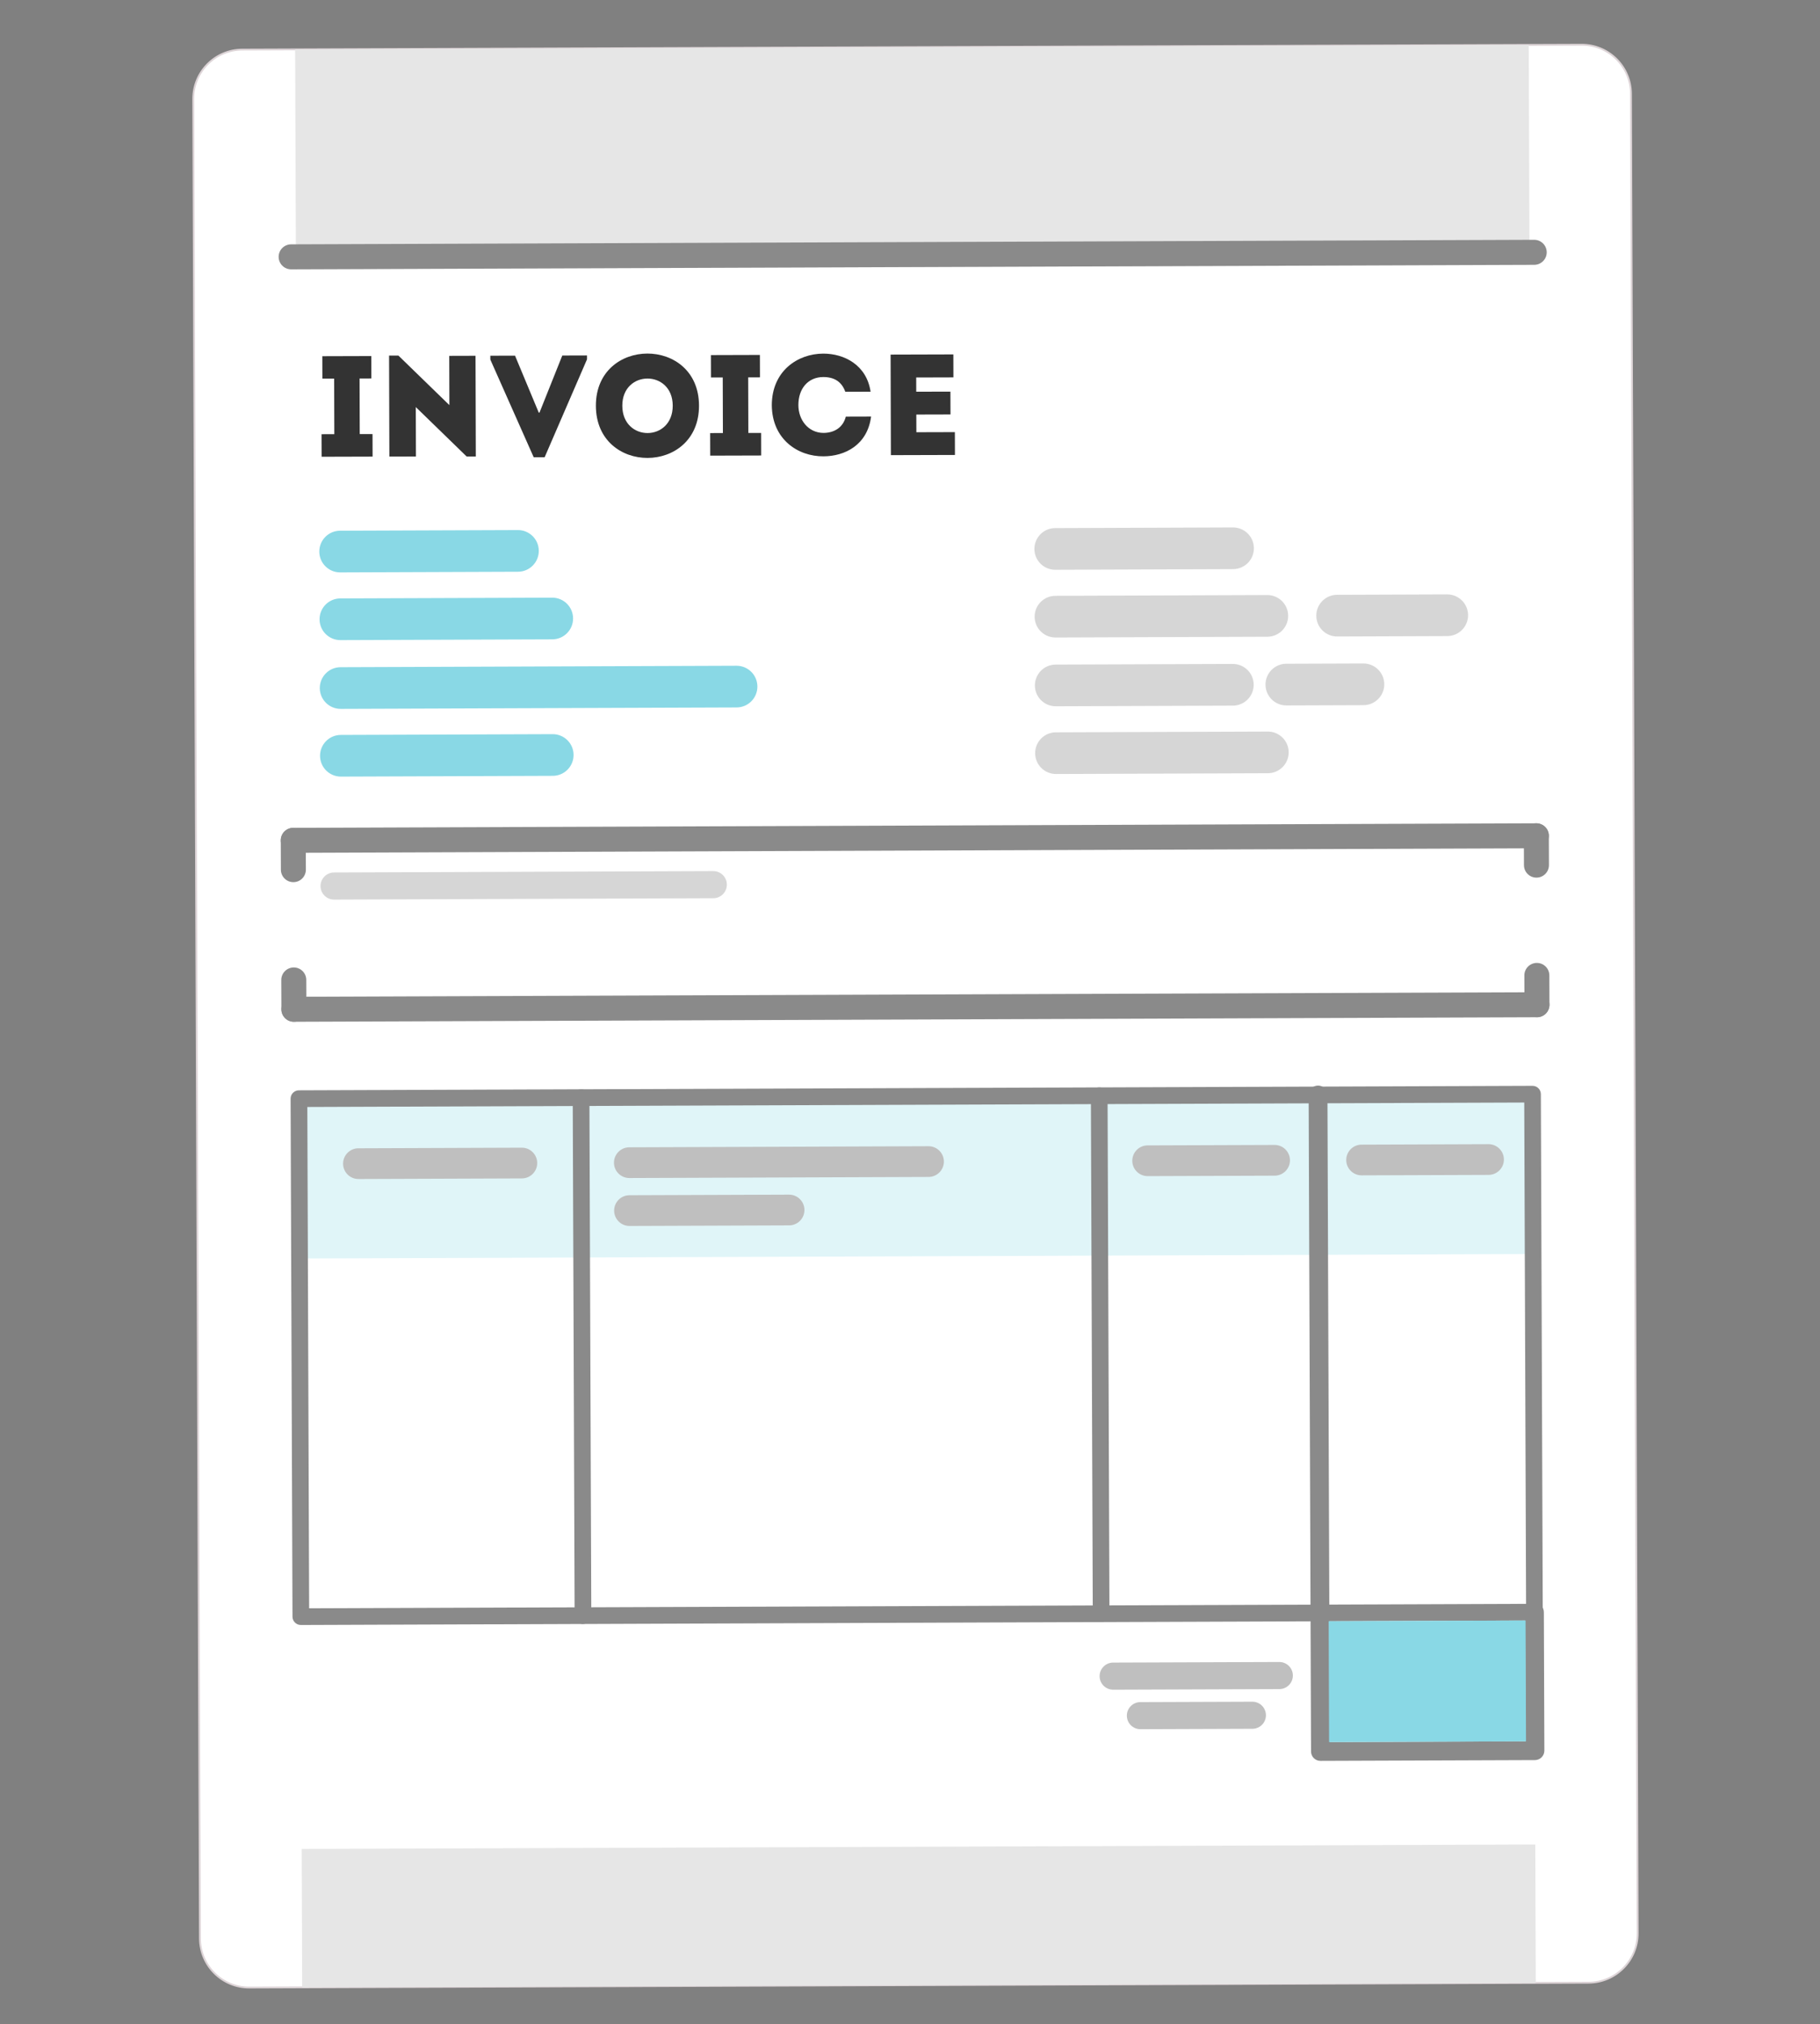 <?xml version="1.0" encoding="utf-8"?>
<!-- Generator: Adobe Illustrator 27.4.0, SVG Export Plug-In . SVG Version: 6.00 Build 0)  -->
<svg version="1.1" id="Layer_1" xmlns="http://www.w3.org/2000/svg" xmlns:xlink="http://www.w3.org/1999/xlink" x="0px" y="0px"
	 viewBox="0 0 1000 1112" style="enable-background:new 0 0 1000 1112;" xml:space="preserve">
<rect x="0" y="0" width="1000" height="1112" fill="#808080" stroke="none"/>
<style type="text/css">
	.st0{fill:#FFFFFF;stroke:#DDD4D7;stroke-miterlimit:10;}
	.st1{fill:#E6E6E6;}
	.st2{fill:#8A8A8A;}
	.st3{fill:#89D8E5;}
	.st4{fill:#D6D6D6;}
	.st5{opacity:0.26;}
	.st6{fill:#BFBFBF;}
	.st7{fill:#333333;}
</style>
<g>
	<g>
		<g>
			<g>
				<path class="st0" d="M872.85,1089.3l-735.83,2.68c-14.95,0.05-27.11-12.02-27.16-26.97l-3.68-1010.6
					c-0.05-14.95,12.02-27.11,26.97-27.16l735.83-2.68c14.95-0.05,27.11,12.02,27.16,26.97l3.68,1010.6
					C899.88,1077.08,887.8,1089.25,872.85,1089.3z"/>
			</g>
			<g>
				
					<rect x="162.38" y="25.91" transform="matrix(1 -3.642576e-03 3.642576e-03 1 -0.311 1.827)" class="st1" width="677.8" height="120.83"/>
			</g>
			<g>
				
					<rect x="165.9" y="1014.6" transform="matrix(1 -3.643416e-03 3.643416e-03 1 -3.832 1.846)" class="st1" width="677.8" height="76.05"/>
			</g>
			<g>
				<path class="st2" d="M842.95,131.75l-683.01,2.49c-3.79,0.01-6.86,3.1-6.84,6.89l0,0c0.01,3.79,3.1,6.86,6.89,6.84L843,145.49
					c3.79-0.01,6.86-3.1,6.84-6.89l0,0C849.83,134.8,846.75,131.74,842.95,131.75z"/>
			</g>
			<g>
				<g>
					<path class="st2" d="M844.12,452.33l-683.01,2.49c-3.79,0.01-6.86,3.1-6.84,6.89l0,0c0.01,3.79,3.1,6.86,6.89,6.84l683.01-2.49
						c3.79-0.01,6.86-3.1,6.84-6.89l0,0C851,455.38,847.92,452.32,844.12,452.33z"/>
				</g>
				<g>
					<path class="st2" d="M154.27,461.72l0.06,16.1c0.01,3.79,3.1,6.86,6.89,6.84l0,0c3.79-0.01,6.86-3.1,6.84-6.89l-0.06-16.1
						c-0.01-3.79-3.1-6.86-6.89-6.84l0,0C157.32,454.84,154.25,457.92,154.27,461.72z"/>
				</g>
				<g>
					<path class="st2" d="M837.28,459.23l0.06,16.1c0.01,3.79,3.1,6.86,6.89,6.84l0,0c3.79-0.01,6.86-3.1,6.84-6.89l-0.06-16.1
						c-0.01-3.79-3.1-6.86-6.9-6.85l0,0C840.33,452.35,837.26,455.43,837.28,459.23z"/>
				</g>
			</g>
			<g>
				<g>
					<path class="st2" d="M161.5,561.37l683.01-2.49c3.79-0.01,6.86-3.1,6.84-6.89l0,0c-0.01-3.79-3.1-6.86-6.89-6.84l-683.01,2.49
						c-3.79,0.01-6.86,3.1-6.84,6.89l0,0C154.62,558.32,157.7,561.38,161.5,561.37z"/>
				</g>
				<g>
					<path class="st2" d="M851.35,551.98l-0.06-16.1c-0.01-3.79-3.1-6.86-6.89-6.84l0,0c-3.79,0.01-6.86,3.1-6.84,6.89l0.06,16.1
						c0.01,3.79,3.1,6.86,6.89,6.84l0,0C848.3,558.86,851.37,555.78,851.35,551.98z"/>
				</g>
				<g>
					<path class="st2" d="M168.34,554.47l-0.06-16.1c-0.01-3.79-3.1-6.86-6.89-6.84l0,0c-3.79,0.01-6.86,3.1-6.84,6.89l0.06,16.1
						c0.01,3.79,3.1,6.86,6.89,6.84l0,0C165.29,561.35,168.36,558.27,168.34,554.47z"/>
				</g>
			</g>
			<g>
				<g>
					<path class="st3" d="M284.63,314.12l-97.7,0.36c-6.32,0.02-11.47-5.08-11.49-11.41h0c-0.02-6.32,5.08-11.47,11.41-11.49
						l97.7-0.36c6.32-0.02,11.47,5.08,11.49,11.41v0C296.06,308.95,290.96,314.09,284.63,314.12z"/>
				</g>
				<g>
					<path class="st3" d="M303.47,351.26l-116.4,0.42c-6.32,0.02-11.47-5.08-11.49-11.41l0,0c-0.02-6.32,5.08-11.47,11.41-11.49
						l116.4-0.42c6.32-0.02,11.47,5.08,11.49,11.41l0,0C314.9,346.09,309.79,351.24,303.47,351.26z"/>
				</g>
				<g>
					<path class="st3" d="M303.74,426.25l-116.4,0.42c-6.32,0.02-11.47-5.08-11.49-11.41l0,0c-0.02-6.32,5.08-11.47,11.41-11.49
						l116.4-0.42c6.32-0.02,11.47,5.08,11.49,11.41l0,0C315.17,421.08,310.07,426.23,303.74,426.25z"/>
				</g>
				<g>
					<path class="st3" d="M404.74,388.67l-217.54,0.79c-6.32,0.02-11.47-5.08-11.49-11.41l0,0c-0.02-6.32,5.08-11.47,11.41-11.49
						l217.54-0.79c6.32-0.02,11.47,5.08,11.49,11.41l0,0C416.17,383.5,411.07,388.65,404.74,388.67z"/>
				</g>
			</g>
			<g>
				<g>
					<path class="st4" d="M677.54,312.68l-97.7,0.36c-6.32,0.02-11.47-5.08-11.49-11.41v0c-0.02-6.32,5.08-11.47,11.41-11.49
						l97.7-0.36c6.32-0.02,11.47,5.08,11.49,11.41l0,0C688.97,307.52,683.86,312.66,677.54,312.68z"/>
				</g>
				<g>
					<path class="st4" d="M696.37,349.83l-116.4,0.42c-6.32,0.02-11.47-5.08-11.49-11.41l0,0c-0.02-6.32,5.08-11.47,11.41-11.49
						l116.4-0.42c6.32-0.02,11.47,5.08,11.49,11.41l0,0C707.8,344.66,702.7,349.8,696.37,349.83z"/>
				</g>
				<g>
					<path class="st4" d="M795.22,349.47l-60.49,0.22c-6.32,0.02-11.47-5.08-11.49-11.41l0,0c-0.02-6.32,5.08-11.47,11.41-11.49
						l60.49-0.22c6.32-0.02,11.47,5.08,11.49,11.41l0,0C806.65,344.3,801.54,349.44,795.22,349.47z"/>
				</g>
				<g>
					<path class="st4" d="M696.65,424.82l-116.4,0.42c-6.32,0.02-11.47-5.08-11.49-11.41l0,0c-0.02-6.32,5.08-11.47,11.41-11.49
						l116.4-0.42c6.32-0.02,11.47,5.08,11.49,11.41l0,0C708.08,419.65,702.97,424.8,696.65,424.82z"/>
				</g>
				<g>
					<path class="st4" d="M677.43,387.68l-97.32,0.35c-6.32,0.02-11.47-5.08-11.49-11.41l0,0c-0.02-6.32,5.08-11.47,11.41-11.49
						l97.32-0.35c6.32-0.02,11.47,5.08,11.49,11.41l0,0C688.86,382.51,683.75,387.66,677.43,387.68z"/>
				</g>
				<g>
					<path class="st4" d="M749.18,387.42l-42.36,0.15c-6.32,0.02-11.47-5.08-11.49-11.41l0,0c-0.02-6.32,5.08-11.47,11.41-11.49
						l42.36-0.15c6.32-0.02,11.47,5.08,11.49,11.41l0,0C760.61,382.25,755.5,387.39,749.18,387.42z"/>
				</g>
			</g>
			<g>
				<path class="st4" d="M391.96,493.48l-208.38,0.76c-4.11,0.01-7.45-3.3-7.47-7.42l0,0c-0.01-4.11,3.3-7.45,7.41-7.47l208.38-0.76
					c4.11-0.01,7.45,3.3,7.47,7.41l0,0C399.39,490.12,396.07,493.47,391.96,493.48z"/>
			</g>
			<g class="st5">
				
					<rect x="164.42" y="602.38" transform="matrix(1 -3.643413e-03 3.643413e-03 1 -2.351 1.838)" class="st3" width="677.81" height="87.82"/>
			</g>
			<g>
				<g>
					<path class="st2" d="M843.11,890.31l-677.8,2.47c-2.53,0.01-4.59-2.03-4.6-4.56l-1.04-284.59c-0.01-2.53,2.03-4.59,4.56-4.6
						l677.8-2.47c2.53-0.01,4.59,2.03,4.6,4.56l1.04,284.59C847.68,888.25,845.64,890.3,843.11,890.31z M169.86,883.61l668.64-2.44
						l-1-275.43l-668.64,2.44L169.86,883.61z"/>
				</g>
				<g>
					<path class="st2" d="M320.33,892.22c-2.53,0.01-4.59-2.03-4.6-4.56l-1.04-284.59c-0.01-2.53,2.04-4.59,4.56-4.6
						c2.53-0.01,4.59,2.03,4.6,4.56l1.04,284.59C324.9,890.15,322.85,892.21,320.33,892.22z"/>
				</g>
				<g>
					<path class="st2" d="M605.03,891.18c-2.53,0.01-4.59-2.03-4.6-4.56l-1.04-284.59c-0.01-2.53,2.03-4.59,4.56-4.6
						s4.59,2.03,4.6,4.56l1.04,284.59C609.6,889.11,607.56,891.17,605.03,891.18z"/>
				</g>
				<g>
					<path class="st2" d="M843.39,967l-117.86,0.43c-2.85,0.01-5.17-2.29-5.18-5.14l-1.31-360.69c-0.01-2.85,2.29-5.17,5.14-5.18
						c2.85-0.01,5.17,2.29,5.18,5.14l1.3,355.54l107.55-0.39l-0.26-70.95c-0.01-2.85,2.29-5.16,5.14-5.18
						c2.85-0.01,5.17,2.29,5.18,5.14l0.28,76.11C848.54,964.67,846.24,966.99,843.39,967z"/>
				</g>
			</g>
			<g>
				<path class="st6" d="M286.76,647.43l-89.78,0.33c-4.66,0.02-8.46-3.75-8.47-8.41l0,0c-0.02-4.66,3.75-8.46,8.41-8.47l89.78-0.33
					c4.66-0.02,8.46,3.75,8.47,8.41l0,0C295.19,643.62,291.42,647.41,286.76,647.43z"/>
			</g>
			<g>
				<path class="st6" d="M700.36,645.92l-69.75,0.25c-4.66,0.02-8.46-3.75-8.47-8.41l0,0c-0.02-4.66,3.75-8.46,8.41-8.47l69.75-0.25
					c4.66-0.02,8.46,3.75,8.47,8.41l0,0C708.79,642.11,705.03,645.91,700.36,645.92z"/>
			</g>
			<g>
				<path class="st6" d="M817.91,645.5l-69.75,0.25c-4.66,0.02-8.46-3.75-8.47-8.41l0,0c-0.02-4.66,3.75-8.46,8.41-8.47l69.75-0.25
					c4.66-0.02,8.46,3.75,8.47,8.41l0,0C826.34,641.69,822.57,645.48,817.91,645.5z"/>
			</g>
			<g>
				<path class="st6" d="M510.21,646.62l-164.39,0.6c-4.66,0.02-8.46-3.75-8.47-8.41l0,0c-0.02-4.66,3.75-8.46,8.41-8.47l164.39-0.6
					c4.66-0.02,8.46,3.75,8.47,8.41l0,0C518.64,642.81,514.87,646.6,510.21,646.62z"/>
			</g>
			<g>
				<path class="st6" d="M433.59,673.23l-87.68,0.32c-4.66,0.02-8.46-3.75-8.47-8.41l0,0c-0.02-4.66,3.75-8.46,8.41-8.47l87.68-0.32
					c4.66-0.02,8.46,3.75,8.47,8.41l0,0C442.02,669.42,438.26,673.21,433.59,673.23z"/>
			</g>
			<g>
				<g>
					<path class="st6" d="M702.96,928l-91.31,0.33c-4.11,0.01-7.45-3.3-7.47-7.42l0,0c-0.01-4.11,3.3-7.45,7.41-7.47l91.31-0.33
						c4.11-0.01,7.45,3.3,7.47,7.41l0,0C710.39,924.64,707.07,927.99,702.96,928z"/>
				</g>
				<g>
					<path class="st6" d="M688.16,949.81l-61.54,0.22c-4.11,0.02-7.45-3.3-7.47-7.41l0,0c-0.02-4.11,3.3-7.45,7.41-7.47l61.54-0.22
						c4.11-0.01,7.45,3.31,7.47,7.42l0,0C695.59,946.45,692.27,949.79,688.16,949.81z"/>
				</g>
			</g>
			<g>
				
					<rect x="730.14" y="890.5" transform="matrix(1 -3.644544e-03 3.644544e-03 1 -3.361 2.864)" class="st3" width="108.2" height="66.41"/>
			</g>
		</g>
		<g>
			<path class="st7" d="M204.68,238.47c0.01,4.66,0.02,7.58,0.04,12.39c-9.39,0.03-18.62,0.05-28.01,0.08
				c-0.01-4.81-0.02-7.73-0.04-12.39l7.02-0.02l-0.09-30.54l-6.47,0.02c-0.01-4.73-0.02-7.65-0.03-12.31
				c8.99-0.03,17.91-0.05,26.91-0.08c0.01,4.66,0.02,7.58,0.03,12.31l-6.47,0.02l0.09,30.54L204.68,238.47z"/>
			<path class="st7" d="M228.46,223.65l0.08,27.15c-4.89,0.01-9.78,0.03-14.6,0.04l-0.16-55.47l5.13-0.01l28.01,27.22l-0.08-27.07
				c4.81-0.01,9.63-0.03,14.44-0.04l0.16,55.32l-5.05,0.01L228.46,223.65z"/>
			<path class="st7" d="M296.02,226.69l0.4,0l12.53-31.36l13.57-0.04l0.01,2.13l-23.28,53.8l-6,0.02l-23.83-53.67l-0.01-2.13
				l13.57-0.04L296.02,226.69z"/>
			<path class="st7" d="M327.41,222.97c-0.11-38.19,56.55-38.35,56.66-0.16C384.18,261.08,327.52,261.24,327.41,222.97z
				 M369.63,222.85c-0.06-19.88-27.75-19.81-27.7,0.08C341.99,242.97,369.68,242.89,369.63,222.85z"/>
			<path class="st7" d="M418.2,237.86c0.01,4.66,0.02,7.57,0.03,12.39c-9.39,0.03-18.62,0.05-28.01,0.08
				c-0.01-4.81-0.02-7.73-0.04-12.39l7.02-0.02l-0.09-30.54l-6.47,0.02c-0.01-4.73-0.02-7.65-0.03-12.31
				c8.99-0.03,17.91-0.05,26.91-0.08c0.01,4.66,0.02,7.57,0.04,12.31l-6.47,0.02l0.09,30.54L418.2,237.86z"/>
			<path class="st7" d="M452.32,194.28c11.44-0.03,23.85,6.17,26.02,20.92c-4.81,0.01-9.07,0.03-13.89,0.04
				c-1.99-5.6-6.18-8.11-12.1-8.09c-8.28,0.02-13.71,6.27-13.68,15.43c0.02,8.13,5.41,15.21,13.77,15.27
				c6-0.02,10.8-3.03,12.29-8.95c4.73-0.01,9.07-0.03,13.89-0.04c-2.01,15.63-14.38,21.82-26.14,21.85
				c-14.04,0.12-28.27-9.31-28.41-28.09C424.1,203.83,438.27,194.32,452.32,194.28z"/>
			<path class="st7" d="M523.85,207.34c-8.21,0.02-12.31,0.03-20.44,0.06l0.02,7.81l18.78-0.05c0.01,4.18,0.02,8.37,0.04,12.55
				l-18.78,0.05c0.01,3.23,0.02,6.39,0.03,9.71c8.13-0.02,12.86-0.04,21.15-0.06c0.01,4.1,0.02,8.36,0.04,12.55
				c-12.94,0.04-22.41,0.06-35.19,0.1c-0.05-18.46-0.11-36.93-0.16-55.24c12.78-0.04,21.54-0.06,34.48-0.1
				C523.82,198.81,523.83,203.07,523.85,207.34z"/>
		</g>
	</g>
</g>
</svg>
